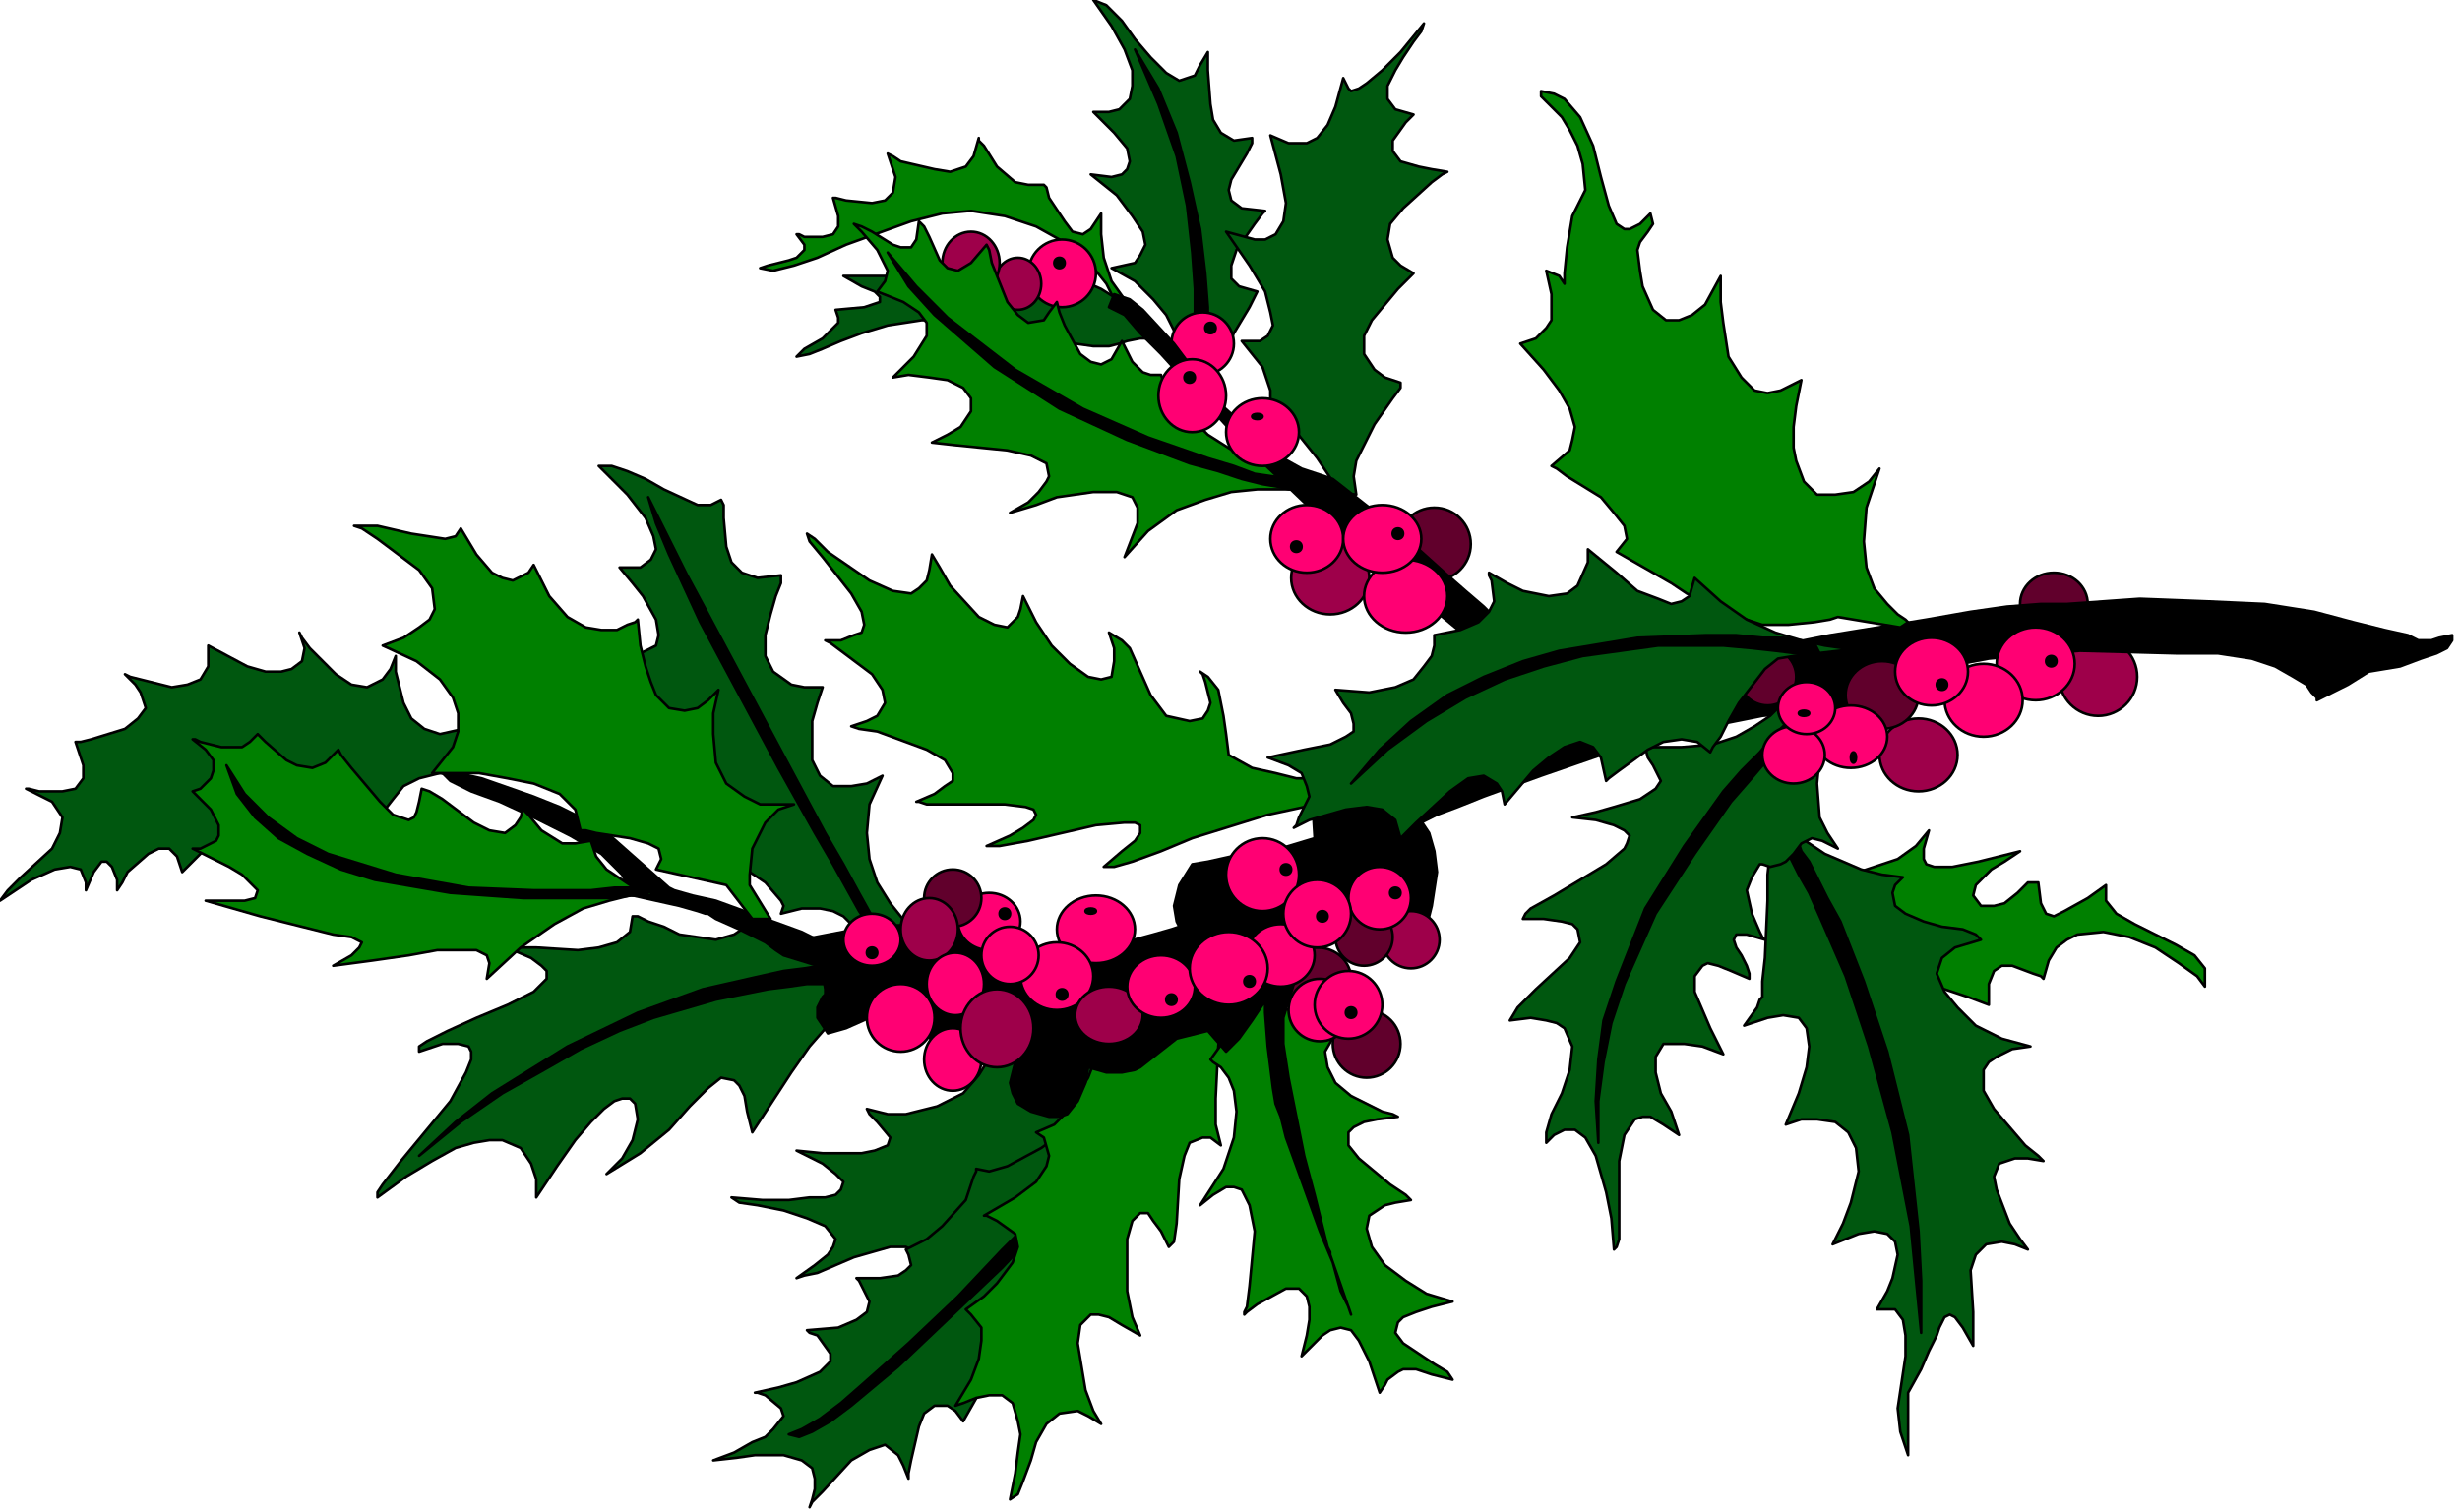 <svg xmlns="http://www.w3.org/2000/svg" fill-rule="evenodd" height="185.991" preserveAspectRatio="none" stroke-linecap="round" viewBox="0 0 945 581" width="302.438"><style>.pen0{stroke:#000;stroke-width:1;stroke-linejoin:round}.brush1{fill:green}.brush2{fill:#61002c}.brush3{fill:#9e004a}.brush4{fill:#000}.brush5{fill:#00570f}.brush6{fill:#ff0073}</style><path class="pen0 brush1" d="m310 205 1 3 5 6 11 14 4 7 1 5-1 3-3 1-5 2h-6l2 1 4 3 12 9 4 6 1 5-3 5-4 2-6 2 3 1 7 1 19 7 7 4 3 5v3l-3 2-4 3-7 3h1l3 1h30l8 1 3 1 1 2-1 2-4 3-5 3-9 4h5l11-2 26-6 11-1h4l2 1v3l-2 3-5 4-7 6h4l7-2 11-4 12-5 29-9 14-3h14l4-13h-1l-3 1-4 1h-13l-8-2-9-2-9-5-1-8-1-7-2-10-4-5-3-2 1 1 1 3 2 8-1 3-2 3-5 1-9-2-6-8-8-18-3-3-5-3 2 6v5l-1 6-4 1-5-1-7-5-7-7-6-9-5-10-1 5-1 3-4 4-5-1-6-3-11-12-4-7-3-5-1 6-1 4-3 3-3 2-7-1-9-4-16-11-5-5-3-2z"/><ellipse class="pen0 brush2" cx="506" cy="376" rx="13" ry="12"/><ellipse class="pen0 brush2" cx="789" cy="232" rx="13" ry="12"/><circle class="pen0 brush3" cx="806" cy="260" r="15"/><path class="pen0 brush4" d="m535 294 9-5 13-6 14-5 16-6 37-10 39-10 40-8 37-6 17-3 14-2 13-1h10l28-2 26 1 22 1 19 3 15 4 12 3 9 2 4 2h5l3-1 5-1v2l-2 3-4 2-6 2-8 3-12 2-8 5-6 3-4 2-2 1v-1l-2-2-2-3-5-3-7-4-9-3-13-2h-16l-37-1-35 3-16 3-15 4-14 5-12 7-30 3-30 6-29 8-26 9-22 8-10 4-8 3-6 3-5 2-3 2h-1l-2-26z"/><path class="pen0 brush5" d="m281 460 3 2 7 1 10 2 9 3 7 3 4 5-1 3-2 3-5 4-7 5 3-1 5-1 14-6 14-4h6l4 2 28-21 53-48-47-22v2l-2 5-3 8-5 8-6 7-10 5-12 3h-7l-8-2 1 2 3 3 5 6-1 3-5 2-5 1h-15l-10-1 10 5 5 4 3 3-1 3-2 2-4 1h-6l-8 1h-10l-12-1z"/><path class="pen0 brush5" d="m274 561 9-1 7-1h11l7 2 4 3 1 4v4l-1 4-1 3 1-2 4-4 11-12 7-4 6-2 5 4 2 4 2 5v-2l1-5 3-13 2-5 4-3h5l3 2 3 4 21-37 25-80-1 1-4 3-11 8-13 7-7 2-5-1v1l-1 2-3 9-9 10-6 5-8 4 1 2 1 4-2 2-3 2-7 1h-9l1 1 1 2 3 6-1 4-4 3-7 3-12 1 1 1 3 1 5 7v3l-4 4-9 4-7 2-9 2h1l3 1 6 5 1 3-4 5-3 3-5 2-7 4-8 3z"/><path class="pen0 brush4" d="m414 450-1 1-3 3-4 5-6 6-15 15-17 18-19 18-18 16-8 7-8 6-7 4-5 2 4 1 5-2 7-4 8-6 18-15 40-38 16-17 7-7 5-5 3-4 1-1-3-3z"/><path class="pen0 brush1" d="M424 395v2l-1 4-5 13-8 13-5 5-7 3 3 2 2 7-1 4-4 6-8 6-12 7h1l4 2 7 5 1 5-2 6-6 8-5 5-7 5 2 2 4 5v5l-1 7-3 8-6 10 3-1 5-2 5-1h5l4 3 2 7 1 5-1 7-1 8-2 10 3-2 2-5 3-8 2-7 4-7 5-4 7-1 4 2 5 3-3-5-3-8-3-18 1-7 4-4h3l4 1 5 3 7 4-3-7-2-10v-20l2-7 3-3h3l2 3 3 4 3 6 2-2 1-7 1-17 2-9 2-5 5-2h3l4 3-2-8v-10l1-20 1-9 1-7 1-5v-2l-47 16z"/><path class="pen0 brush5" d="M454 142v-4l-3-11-3-6-5-6-7-7-9-5 9-2 2-3 2-4-1-5-4-6-6-8-10-8 8 1 4-1 2-2 1-3-1-5-5-6-8-8h6l4-1 4-4 1-5v-6l-3-8-5-9-7-10 5 2 6 6 5 7 6 7 6 6 5 3 6-2 2-4 3-5v7l1 13 1 6 3 5 5 3 7-1v2l-2 4-6 10-1 4 1 4 4 3 9 1-1 1-3 4-7 10-2 6v5l3 3 7 2-1 2-2 4-6 10-5 11-2 6v5l-13-8z"/><path class="pen0 brush4" d="M459 132v-21l-1-14-2-18-4-19-7-20-9-21 9 15 7 17 5 19 4 18 2 17 1 13v13l-5 1z"/><path class="pen0 brush5" d="m514 189-1-1-1-3-6-9-8-10-10-7v-9l-3-9-8-10h7l3-2 2-4-1-5-2-8-6-10-9-13 11 3h4l4-2 3-5 1-7-2-11-4-15 7 3h7l4-2 4-5 3-7 3-11 2 4 1 1 3-1 3-2 6-5 7-7 9-11-1 3-3 4-4 6-3 5-3 6v5l3 4 7 2-1 1-2 2-5 7v4l3 4 7 2 5 1 6 1-2 1-4 3-11 10-5 6-1 6 2 7 3 3 5 3-2 2-4 4-10 12-3 6v7l4 6 4 3 6 2v2l-3 4-7 10-7 14-1 6 1 7-7-1zm-208-52 5-1 5-2 7-3 8-3 10-3 13-2h14l18 2 15 5 12 2 7 1h6l4-1 3-1 5-1h6l-1-1-2-4-4-4-6-5-8-5-9-4-12-1-15 1h-8l-8-1h-47l7 4 5 2 2 2v2l-6 2-11 1 1 3v2l-6 6-7 4-2 2-1 1z"/><path class="pen0 brush1" d="m428 114-1-1-2-4-4-5-6-6-8-6-9-5-12-4-13-2-11 1-12 3-25 9-11 5-9 3-8 2-5-1 3-1 8-2 3-1 3-3v-2l-3-4h1l2 1h7l4-1 2-3v-4l-2-7h1l4 1 10 1 5-1 3-3 1-6-3-9 2 1 3 2 13 3 6 1 6-2 3-4 2-7v1l2 2 5 8 7 6 5 1h6l1 1 1 4 6 9 3 4 4 1 3-2 4-6v8l1 9 3 9 5 7-4-1zm164-79v2l2 2 6 6 3 5 3 6 2 7 1 10-5 10-2 12-1 10v4l-2-3-5-2 2 9v10l-2 3-4 4-6 2 9 10 6 8 4 7 2 7-1 5-1 4-7 6 2 1 4 3 13 8 5 6 4 5 1 5-4 5 14 8 7 4 6 4 14 7 15 5h10l10-1 6-1 3-1 24 4 3-2-1-1-3-2-4-4-5-6-3-8-1-10 1-13 5-15-4 5-6 4-7 1h-7l-5-5-3-8-1-5v-8l1-8 2-10-8 4-5 1-5-1-5-5-5-8-2-13-1-8v-10l-6 11-5 4-5 2h-5l-5-4-4-9-1-6-1-8 1-3 3-4 2-3-1-4-4 4-4 2h-2l-3-2-3-7-3-11-3-12-5-11-6-7-4-2-5-1zm104 301h5l13-1 15-5 7-5 5-6-2 7v4l1 2 3 1h7l10-2 16-4-6 4-5 3-6 6-1 4 3 4h5l4-1 5-4 4-4h4l1 8 2 4 3 1 4-2 9-5 7-5v6l4 5 7 4 16 8 7 4 4 5v7l-3-4-7-5-9-6-10-4-10-2-10 1-4 2-4 3-3 5-2 7-1-1-3-1-8-3h-4l-3 2-2 5v8l-8-3-9-3-19-3h-9l-7-1h-6l-10-40z"/><path class="pen0 brush5" d="M680 318v9l-1 9v10l-1 22-1 9v6l-1 1-1 3-5 7 9-3 6-1 6 1 3 4 1 7-1 8-3 10-5 12 6-2h6l7 1 5 4 3 6 1 9-3 12-3 8-4 8 10-4 6-1 5 1 3 3 1 5-2 9-2 5-4 7h7l3 4 1 6v8l-3 20 1 9 3 9v-24l5-9 3-7 2-4 1-2 1-3 2-4 2-1 2 1 3 4 4 7v-13l-1-16 2-6 4-4 6-1 5 1 5 2-3-4-4-6-5-13-1-5 2-5 6-2h5l6 1-2-2-5-4-12-14-4-7v-8l2-3 3-2 6-3 7-1-11-3-10-5-7-7-5-6-3-7 2-6 5-4 10-3-2-2-5-2-8-1-7-2-7-3-4-3-1-5 1-3 3-3-8-1-8-2-14-6-9-6-2-2-1-1-9-1z"/><path class="pen0 brush4" d="m683 322 1 1 1 3 3 4 3 6 4 7 4 9 10 23 9 27 9 33 7 36 4 41v-20l-1-19-4-37-8-32-9-27-9-23-5-9-4-8-3-6-3-4-1-3-1-1-7-1z"/><path class="pen0 brush1" d="m483 382-18 25 1 1 3 2 3 4 2 5 1 8-1 10-4 12-9 14 5-4 5-3h3l3 1 3 6 2 10-2 21-1 8-1 2v1l1-1 4-3 11-6h5l3 3 1 4v5l-1 6-2 8 8-8 3-2 4-1 4 1 3 4 4 8 4 12 2-3 1-2 4-3 2-1h5l6 2 8 2-2-3-5-3-12-8-3-4 1-4 2-2 5-2 6-2 8-2-10-3-8-5-8-6-5-7-2-7 1-5 6-4 4-1 6-1-2-2-6-4-12-10-4-5v-5l2-2 4-2 5-1 8-1-2-1-4-1-12-6-6-5-3-6-1-6 4-7-30-15z"/><path class="pen0 brush5" d="m329 358-1-2-4-4-4-2-5-1h-7l-8 2 1-3-1-2-6-7-9-6-22-12-10-5-7-3-2-1h-1l-1-61h4l6-3 1-4-1-6-5-9-4-5-5-6h8l4-3 2-4-1-5-3-7-7-9-11-11h5l6 2 7 3 7 4 13 6h5l4-2 1 2v5l1 11 2 6 4 4 6 2 9-1v3l-2 5-2 7-2 8v8l3 6 7 5 5 1h7l-2 6-2 7v15l3 6 5 4h7l6-1 6-3-5 11-1 11 1 10 3 9 5 8 4 5 3 4 1 1-21 1z"/><path class="pen0 brush4" d="m337 361-1-1-2-4-4-6-10-18-7-12-14-25-30-56-12-26-5-12-3-10 4 8 5 10 6 12 7 13 31 58 15 28 7 12 6 11 5 9 4 7 2 4 1 2-5-4z"/><path class="pen0 brush5" d="m334 379-1 1-3 3-5 5-7 6-7 8-7 10-15 23-2-8-1-6-2-4-2-2-5-1-5 4-7 7-8 9-11 9-13 8 6-6 4-7 2-8-1-6-2-2h-3l-3 1-4 3-5 5-6 7-7 10-8 12v-7l-2-6-4-6-7-3h-5l-6 1-7 2-9 5-10 6-11 8v-2l2-3 7-9 19-23 6-11 2-5v-3l-1-2-4-1h-6l-9 3v-2l3-2 8-4 11-5 12-5 10-5 5-5v-3l-2-2-4-3-7-3 3-1h6l16 1 8-1 7-2 5-4 1-6h2l4 2 6 2 6 3 14 2 7-2 6-4 46 24z"/><path class="pen0 brush4" d="M323 378h-13l-7 1-8 1-20 4-24 7-13 5-15 7-14 8-16 9-16 11-16 13 14-13 14-11 29-18 27-13 25-9 22-5 9-2 8-1 6-1h9l-1 7z"/><path class="pen0 brush4" d="M504 306h5l12 1 11 1 4 1 1 1 8 4 4 6 2 7 1 8-2 13-1 4-1 2-45 5-1 2-2 7-3 10-4 13v10l2 13 6 30 4 15 3 12 2 8 1 2v1l8 23-1-3-3-6-3-11-5-12-9-25-4-11-2-8-2-5-1-6-2-16-1-13v-6 1l-1 2-4 6-5 7-5 5-7-8-12 3-14 11-2 1-5 1h-6l-7-2-1 6-3 7-4 5-3 1h-4l-7-2-5-3-2-4-1-4 2-8 1-3v-1h-1l-2 1-8 3-8 1h-4l-3-2-22-23-1 1-2 1-6 5-9 4-7 2-4-6v-4l2-4 1-1v-2l-1-6-2-7-6-6 26-5 40-2v2l2 5 3 7 6 5h4l8-2 11-3 24-6 11-3 7-2 3-1-1-2-1-6 2-8 5-8 6-1 9-2 8-1h4l20-6-1-16z"/><circle class="pen0 brush2" cx="551" cy="209" r="14"/><ellipse class="pen0 brush3" cx="511" cy="222" rx="15" ry="14"/><circle class="pen0 brush6" cx="485" cy="336" r="14"/><circle class="pen0 brush4" cx="494" cy="334" r="2"/><circle class="pen0 brush3" cx="542" cy="361" r="11"/><circle class="pen0 brush2" cx="524" cy="360" r="11"/><circle class="pen0 brush2" cx="525" cy="401" r="13"/><circle class="pen0 brush6" cx="507" cy="388" r="12"/><ellipse class="pen0 brush6" cx="421" cy="357" rx="15" ry="13"/><ellipse class="pen0 brush4" cx="419" cy="350" rx="2" ry="1"/><ellipse class="pen0 brush6" cx="406" cy="375" rx="14" ry="13"/><circle class="pen0 brush4" cx="408" cy="382" r="2"/><ellipse class="pen0 brush3" cx="426" cy="390" rx="13" ry="11"/><ellipse class="pen0 brush6" cx="380" cy="354" rx="12" ry="11"/><circle class="pen0 brush4" cx="386" cy="351" r="2"/><circle class="pen0 brush6" cx="388" cy="367" r="11"/><circle class="pen0 brush2" cx="366" cy="345" r="11"/><ellipse class="pen0 brush3" cx="357" cy="357" rx="11" ry="12"/><ellipse class="pen0 brush6" cx="367" cy="378" rx="11" ry="12"/><ellipse class="pen0 brush6" cx="366" cy="407" rx="11" ry="12"/><ellipse class="pen0 brush6" cx="335" cy="361" rx="11" ry="10"/><circle class="pen0 brush4" cx="335" cy="366" r="2"/><ellipse class="pen0 brush6" cx="492" cy="367" rx="13" ry="12"/><circle class="pen0 brush6" cx="346" cy="391" r="13"/><ellipse class="pen0 brush3" cx="737" cy="290" rx="15" ry="14"/><ellipse class="pen0 brush2" cx="723" cy="267" rx="14" ry="13"/><circle class="pen0 brush2" cx="679" cy="260" r="11"/><circle class="pen0 brush6" cx="408" cy="105" r="13"/><circle class="pen0 brush4" cx="407" cy="101" r="2"/><ellipse class="pen0 brush3" cx="391" cy="109" rx="9" ry="10"/><circle class="pen0 brush6" cx="462" cy="132" r="12"/><circle class="pen0 brush4" cx="465" cy="126" r="2"/><path class="pen0 brush5" d="m686 268-1 1-2 3-3 3-6 4-7 4-9 3-12 1h-14l1 4 2 3 3 6-2 3-6 4-10 3-7 2-9 2 9 1 7 2 4 2 2 2-1 3-1 2-7 6-10 6-10 6-9 5-2 2-1 2h8l7 1 4 1 2 2 1 5-4 6-13 12-7 7-3 5 8-1 6 1 4 1 3 2 3 7-1 9-3 9-4 8-2 7v4l1-1 2-2 4-2h4l4 3 4 7 4 14 2 10 1 12 1-1 1-3v-30l2-10 4-6 3-1h3l5 3 6 4-1-3-2-6-4-7-2-8v-6l3-5h8l7 1 8 3-2-4-3-6-6-14v-6l3-4 2-1 4 1 5 2 7 3v-2l-1-3-2-4-2-3-1-3 1-2h4l7 2-1-1-1-2-3-7-2-9 2-5 3-5h1l3 1 4-1 2-1 3-3 3-4 4-2 4 1 6 3-4-6-3-6-1-13 1-10 1-3v-1l-14-19z"/><path class="pen0 brush4" d="m689 275-1 1-3 3-4 4-5 6-7 7-7 8-15 21-15 24-11 28-5 15-2 15-1 16 1 16v-16l2-15 3-15 5-15 12-27 15-23 14-20 7-8 6-7 5-6 4-4 3-2 1-1-2-5z"/><ellipse class="pen0 brush3" cx="373" cy="101" rx="11" ry="12"/><path class="pen0 brush1" d="m328 86 3 1 4 2 8 5 3 1h4l2-3 1-7 2 2 2 4 4 9 3 3 4 1 5-3 6-7 1 2 1 5 6 15 4 5 4 3 6-1 2-3 3-4 1 4 2 5 6 11 4 3 4 1 4-2 4-7 1 2 3 6 4 4 3 1h4l1 3 2 6 3 5 3 2 3-1 2 4 4 4 11 7 10 4 3 2h1l9 8h-15l-10 1-10 3-11 4-11 8-9 10 5-13v-6l-2-4-6-2h-9l-14 2-8 3-10 3 7-4 4-4 3-4 1-2-1-5-6-3-9-2-20-2-9-1 6-3 5-3 4-6v-5l-3-4-6-3-7-1-8-1-6 1 8-8 5-8v-5l-3-4-6-4-10-4 3-4 1-4-4-8-6-7-2-2-1-1z"/><path class="pen0 brush4" d="M496 188h-1l-4-1-6-1-8-2-9-3-11-3-24-9-26-12-25-16-23-20-10-11-8-13 11 13 12 12 26 20 26 15 25 11 23 8 10 3 8 3 7 1 6 1 3 1h1l-3 3z"/><path class="pen0 brush4" d="m575 238-1-1-4-4-7-6-8-7-20-18-23-18-12-4-9-5-5-4-6-5-7-7-10-9-1-2-2-4-9-12-12-13-5-4-6-2-2 5 6 3 6 7 8 8 10 11 21 23 24 23 64 53 10-8zM322 373l-2-1-6-1-13-4-3-2-4-3-10-5-9-4-3-2h-1l-3-1-7-2-18-4-4-8-8-8-12-7-14-7-13-6-11-4-8-4-2-2-1-1h6l9 2 20 7 10 4 8 4 6 3 2 1 26 23 2 1 7 2 9 2 11 4 22 8 8 4 5 3 1 8z"/><path class="pen0 brush5" d="m177 298-8-1-8 2-6 3-4 5-7 9-1 3-1 1h-2l-7-1-9-1h-12l-12 1-12 3-10 5-8 8-2-6-3-3h-4l-4 2-8 7-2 4-2 3v-4l-2-5-2-2h-2l-3 4-3 7v-3l-2-5-4-1-6 1-9 4-12 8 3-4 5-5 12-11 3-6 1-6-4-6-4-2-6-3h1l4 1h9l5-1 3-4v-5l-3-9h2l4-1 13-4 5-4 3-4-2-6-2-3-4-4 2 1 4 1 12 3 6-1 5-2 3-5v-8l15 8 7 2h6l4-1 4-3 1-5-2-6 1 2 3 4 10 10 6 4 6 1 6-3 3-4 2-5v6l3 12 3 6 5 4 6 2 9-2-1 18z"/><path class="pen0 brush1" d="M254 344h-12l-8 2-10 3-11 6-13 9-13 12 1-6-1-3-4-2h-15l-11 2-14 2-15 2 7-4 3-3 1-2-4-2-7-1-12-3-16-4-21-6h15l4-1 1-3-6-6-5-3-6-3-8-4h3l6-3 1-2v-4l-3-6-7-7 3-1 4-4 1-3v-4l-3-4-5-4h1l2 1 8 2h8l3-2 3-3 1 1 2 2 8 7 4 2 6 1 5-2 5-5 1 2 4 5 11 13 5 5 6 2 2-1 1-2 1-4 1-5 3 1 5 3 12 9 6 3 6 1 4-3 2-3 1-4v1l2 2 5 6 8 5h5l6-1 2 6 4 5 9 6 8 3 3 1h1z"/><path class="pen0 brush4" d="M249 344h-6l-8 1h-34l-28-2-29-5-13-4-13-6-11-6-9-8-7-9-4-11 7 11 9 9 11 8 12 6 26 8 28 5 25 1h22l9-1h6l5-1h1l1 4z"/><circle class="pen0 brush6" cx="530" cy="345" r="12"/><circle class="pen0 brush4" cx="536" cy="343" r="2"/><circle class="pen0 brush6" cx="506" cy="351" r="13"/><circle class="pen0 brush4" cx="508" cy="352" r="2"/><circle class="pen0 brush6" cx="518" cy="386" r="13"/><circle class="pen0 brush4" cx="519" cy="389" r="2"/><ellipse class="pen0 brush6" cx="446" cy="379" rx="13" ry="12"/><circle class="pen0 brush4" cx="450" cy="384" r="2"/><ellipse class="pen0 brush6" cx="472" cy="372" rx="15" ry="14"/><circle class="pen0 brush4" cx="480" cy="377" r="2"/><ellipse class="pen0 brush6" cx="782" cy="255" rx="15" ry="14"/><circle class="pen0 brush4" cx="788" cy="254" r="2"/><ellipse class="pen0 brush6" cx="762" cy="269" rx="15" ry="14"/><ellipse class="pen0 brush6" cx="742" cy="258" rx="14" ry="13"/><circle class="pen0 brush4" cx="746" cy="263" r="2"/><ellipse class="pen0 brush6" cx="711" cy="283" rx="14" ry="12"/><ellipse class="pen0 brush4" cx="712" cy="291" rx="1" ry="2"/><ellipse class="pen0 brush6" cx="689" cy="290" rx="12" ry="11"/><ellipse class="pen0 brush6" cx="694" cy="272" rx="11" ry="10"/><ellipse class="pen0 brush4" cx="693" cy="274" rx="2" ry="1"/><ellipse class="pen0 brush6" cx="540" cy="229" rx="16" ry="14"/><ellipse class="pen0 brush6" cx="458" cy="152" rx="13" ry="14"/><circle class="pen0 brush4" cx="457" cy="145" r="2"/><ellipse class="pen0 brush6" cx="485" cy="166" rx="14" ry="13"/><ellipse class="pen0 brush4" cx="483" cy="160" rx="2" ry="1"/><ellipse class="pen0 brush6" cx="502" cy="207" rx="14" ry="13"/><circle class="pen0 brush4" cx="498" cy="210" r="2"/><ellipse class="pen0 brush6" cx="531" cy="207" rx="15" ry="13"/><circle class="pen0 brush4" cx="537" cy="205" r="2"/><ellipse class="pen0 brush3" cx="383" cy="395" rx="14" ry="15"/><path class="pen0 brush5" d="m487 291 8 3 5 3 2 5 1 4-4 8-1 3-1 1 2-1 4-2 14-4 8-1 6 1 5 4 2 7 2-2 4-4 13-12 7-5 6-1 5 3 2 3 1 5 11-13 6-5 6-4 6-2 5 2 3 4 2 9 1-1 4-3 11-8 6-3 7-1 6 1 5 4 1-2 3-4 3-6 4-7 10-13 5-4 6-1 26-3h-7l-7-1-9-2-10-3-11-5-10-7-10-9-2 7-3 2-4 1-5-2-8-3-8-7-11-9v5l-4 9-4 3-7 1-10-2-6-3-7-4v1l1 2 1 8-2 4-4 4-7 3-10 2v4l-1 4-3 4-4 5-7 3-10 2-13-1 3 5 3 4 1 4v3l-3 2-6 3-10 2-14 3z"/><path class="pen0 brush4" d="M700 253h-1l-4-1-5-1-8-1-9-1-11-1h-25l-29 4-15 4-15 5-15 7-15 9-15 11-14 13 11-13 12-11 14-10 14-7 15-6 14-4 30-5 26-1h12l10 1h8l7 1 4 1h1l3 6z"/><path class="pen0 brush1" d="m296 353-8-13v-4l1-10 5-10 5-5 6-2h-13l-6-3-7-5-4-8-1-11v-8l2-9-1 1-3 3-4 3-5 1-6-1-5-5-2-5-2-6-2-8-1-10-1 1-3 1-4 2h-6l-6-1-7-4-7-8-6-12-2 3-6 3-4-1-4-2-6-7-6-10-2 3-4 1-13-2-13-3h-9l3 1 6 4 16 12 5 7 1 8-2 4-4 3-6 4-8 3 13 6 9 7 5 7 2 6v7l-2 6-8 10h18l11 2 10 2 10 4 6 6 2 8h2l4 1 13 2 7 2 4 2 1 4-2 4 27 6 10 13h7z"/></svg>

